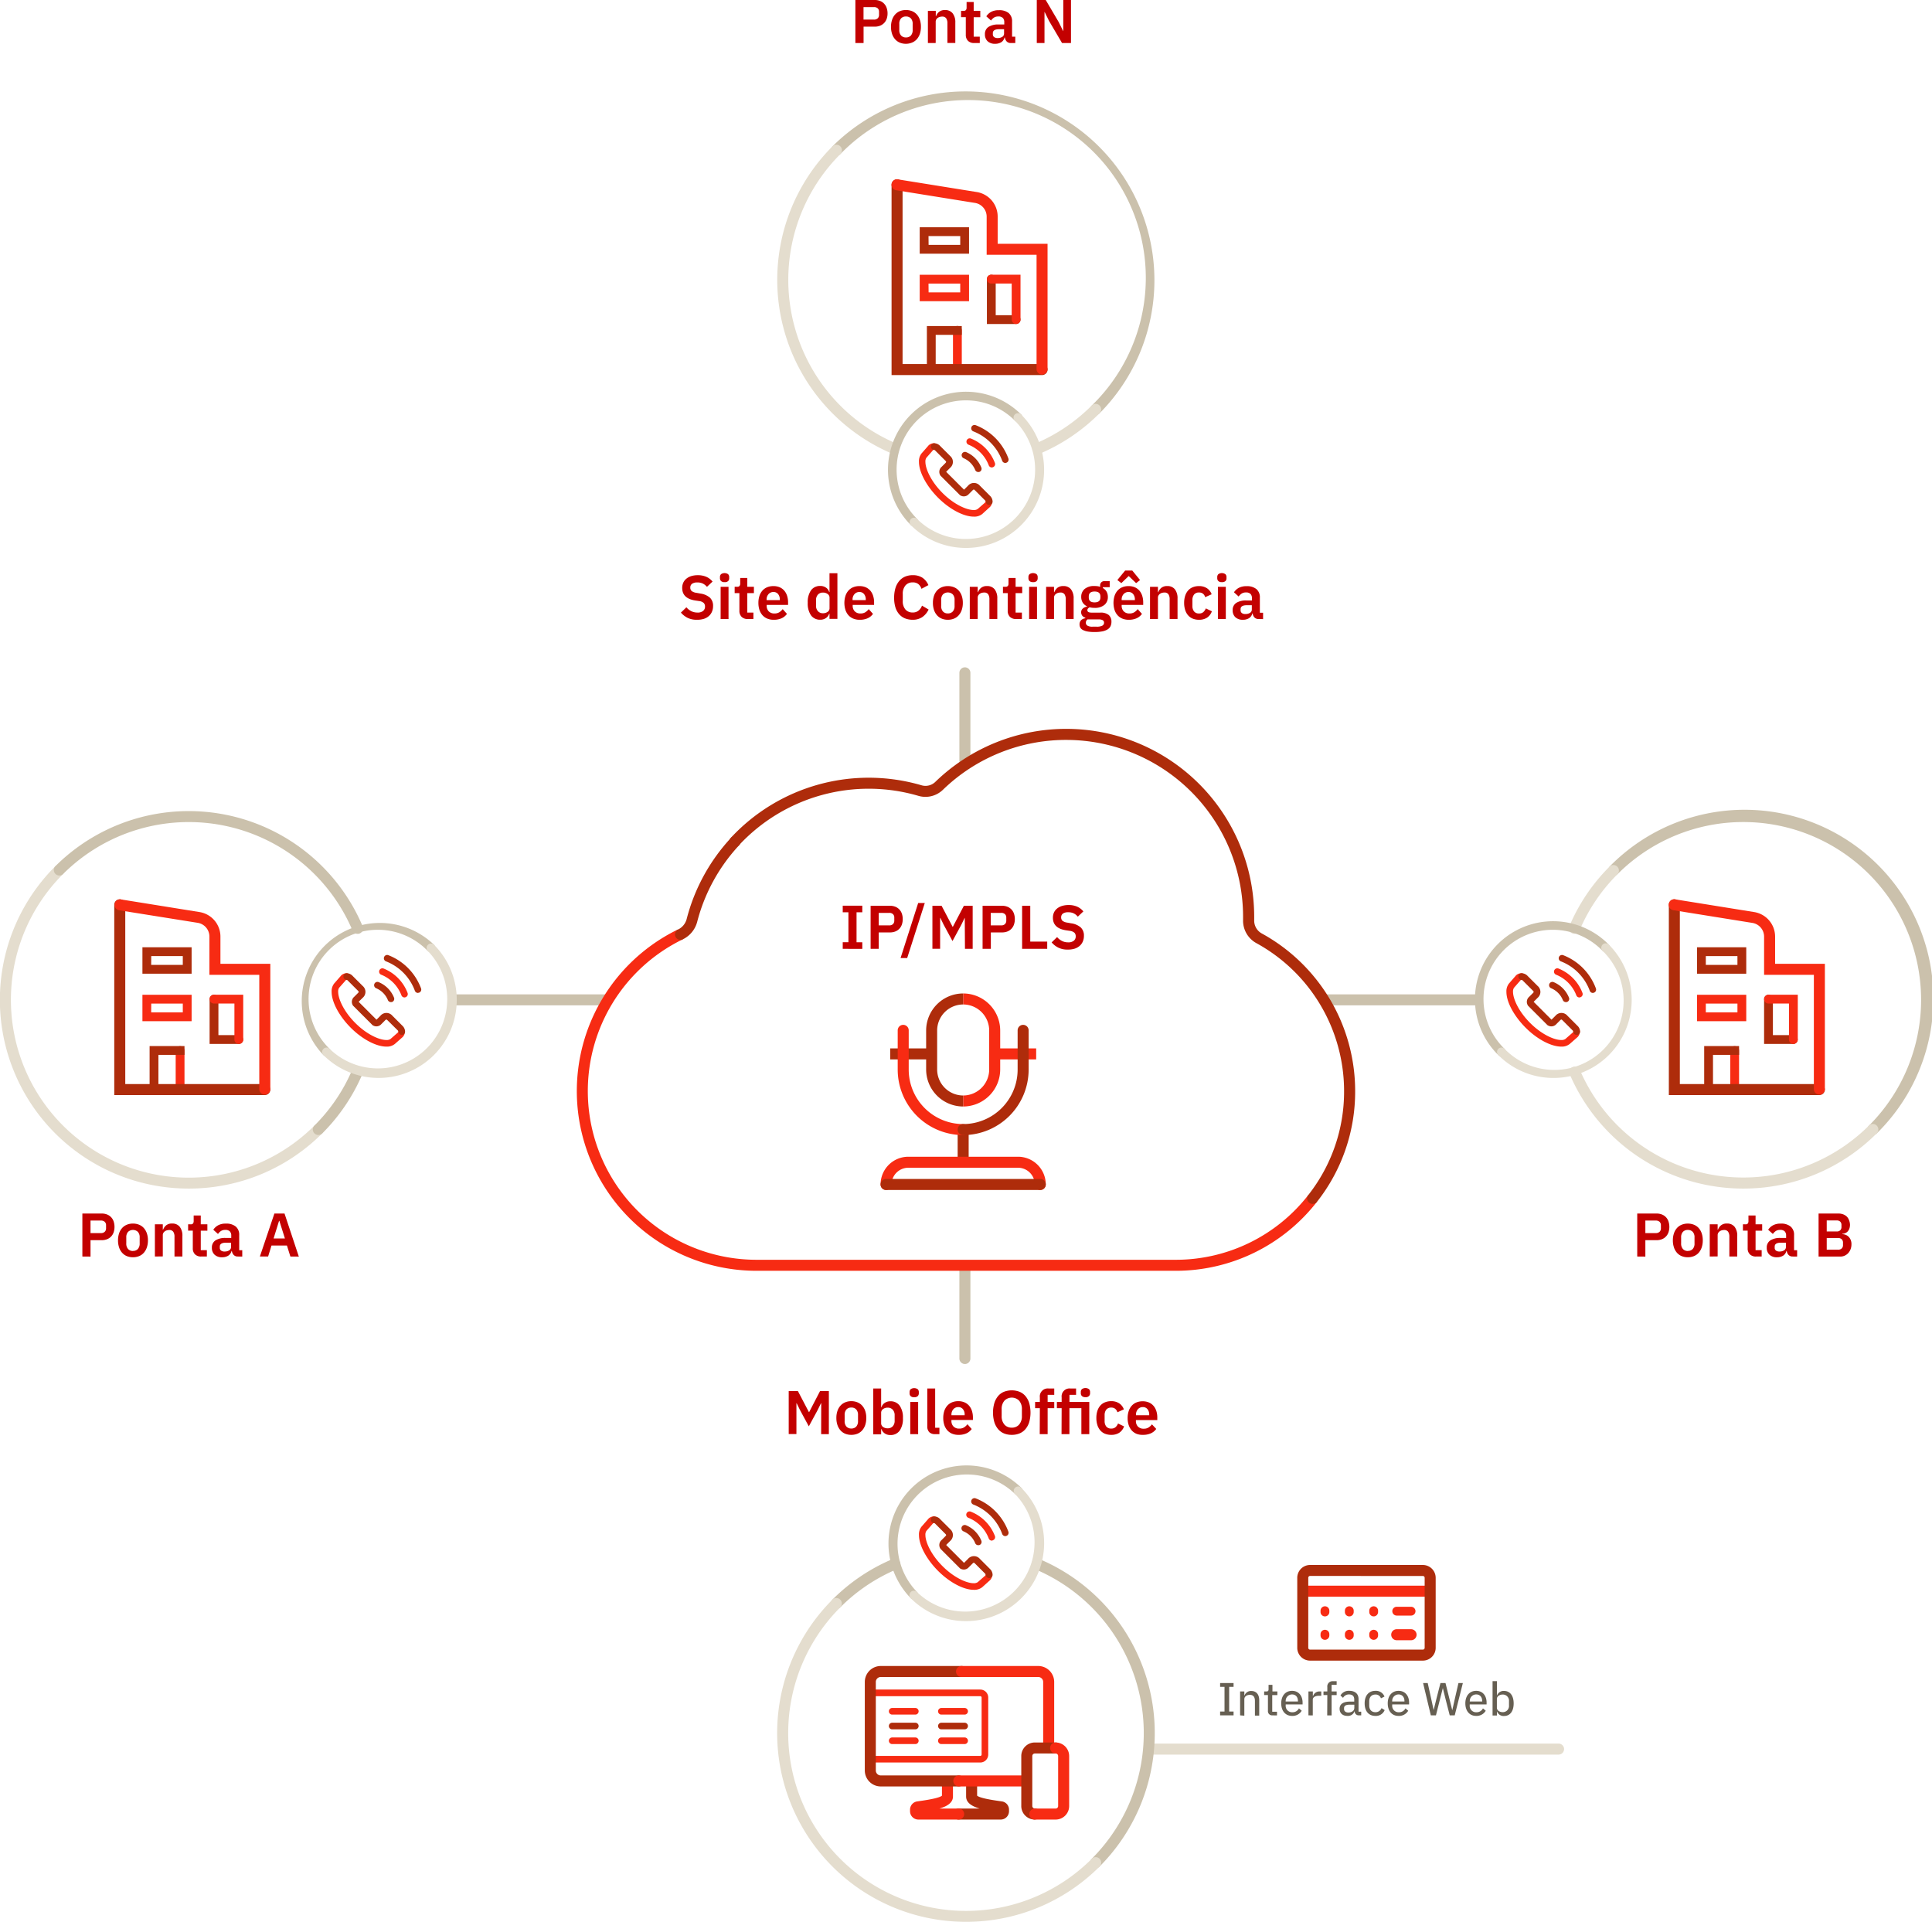 <svg xmlns="http://www.w3.org/2000/svg" viewBox="0 0 877.24 872.59"><defs><style>.cls-1{fill:#e4ddce;}.cls-2{fill:#cbc1ac;}.cls-3{fill:#665f52;}.cls-4{fill:#f72b13;}.cls-5{fill:#ae2c0b;}.cls-6{fill:#c30000;}</style></defs><g id="Layer_2" data-name="Layer 2"><g id="Outline"><path class="cls-1" d="M707.68,796.67H521.85a2.5,2.5,0,0,1,0-5H707.68a2.5,2.5,0,0,1,0,5Z"></path><path class="cls-2" d="M438.12,619.32a2.5,2.5,0,0,1-2.5-2.5V575.43a2.5,2.5,0,0,1,5,0v41.39A2.49,2.49,0,0,1,438.12,619.32Z"></path><path class="cls-2" d="M670.28,456.48H601.34a2.5,2.5,0,0,1,0-5h68.94a2.5,2.5,0,0,1,0,5Z"></path><path class="cls-2" d="M275.71,456.48H206.08a2.5,2.5,0,0,1,0-5h69.63a2.5,2.5,0,1,1,0,5Z"></path><path class="cls-2" d="M438.12,347.84a2.5,2.5,0,0,1-2.5-2.5V305.5a2.5,2.5,0,0,1,5,0v39.84A2.49,2.49,0,0,1,438.12,347.84Z"></path><path class="cls-3" d="M554,778.85v-1.73h2V765.91h-2v-1.72h6.11v1.72h-2v11.21h2v1.73Z"></path><path class="cls-3" d="M563.08,778.85V768H565v1.79h.1a3.08,3.08,0,0,1,3.07-2c2.23,0,3.59,1.53,3.59,4.18v7h-1.95v-6.66c0-1.83-.76-2.77-2.29-2.77-1.28,0-2.52.65-2.52,2v7.46Z"></path><path class="cls-3" d="M577.78,778.85a1.88,1.88,0,0,1-2.06-2.06v-7.16H574V768h1c.74,0,1-.27,1-1v-2h1.76v3H580v1.66h-2.33v7.56h2.16v1.66Z"></path><path class="cls-3" d="M581.75,773.41c0-3.44,1.91-5.69,4.93-5.69s4.77,2.31,4.77,5.35v.82h-7.67v.44a2.89,2.89,0,0,0,3.07,3.11,3.16,3.16,0,0,0,2.94-1.76l1.26,1.07a4.79,4.79,0,0,1-4.37,2.35C583.66,779.1,581.75,776.85,581.75,773.41Zm2-1v.15h5.59v-.21c0-1.81-1-3-2.69-3A2.9,2.9,0,0,0,583.78,772.38Z"></path><path class="cls-3" d="M594.11,778.85V768h2v2.08h.1a3,3,0,0,1,3.07-2.08h.65v1.95h-1c-1.8,0-2.85.72-2.85,1.79v7.14Z"></path><path class="cls-3" d="M602.68,769.63h-1.74V768h1.74v-2a2.36,2.36,0,0,1,2.54-2.65h1.7V765h-2.29v3h2.29v1.66h-2.29v9.22h-2Z"></path><path class="cls-3" d="M617,778.85a1.83,1.83,0,0,1-1.91-1.81H615a3.06,3.06,0,0,1-3.16,2.06c-2.26,0-3.58-1.26-3.58-3.26s1.53-3.23,4.64-3.23h2v-1c0-1.44-.77-2.26-2.41-2.26a3,3,0,0,0-2.67,1.55l-1.17-1.07a4.24,4.24,0,0,1,3.94-2.12c2.71,0,4.27,1.38,4.27,3.74v5.73h1.21v1.66Zm-2.06-3.19V774h-2.08c-1.78,0-2.58.54-2.58,1.55V776c0,1,.78,1.57,2,1.57C613.77,777.52,614.9,776.75,614.9,775.66Z"></path><path class="cls-3" d="M619.63,773.41c0-3.49,1.78-5.69,4.89-5.69a4.12,4.12,0,0,1,4.12,2.6l-1.62.8a2.46,2.46,0,0,0-2.5-1.72c-1.87,0-2.81,1.28-2.81,3.06v1.89c0,1.79.94,3.07,2.81,3.07a2.88,2.88,0,0,0,2.77-1.85l1.43.88a4.25,4.25,0,0,1-4.2,2.65C621.41,779.1,619.63,776.89,619.63,773.41Z"></path><path class="cls-3" d="M630.11,773.41c0-3.44,1.91-5.69,4.93-5.69s4.77,2.31,4.77,5.35v.82h-7.67v.44a2.89,2.89,0,0,0,3.07,3.11,3.16,3.16,0,0,0,2.94-1.76l1.26,1.07A4.79,4.79,0,0,1,635,779.1C632,779.1,630.11,776.85,630.11,773.41Zm2-1v.15h5.59v-.21c0-1.81-1.05-3-2.69-3A2.9,2.9,0,0,0,632.14,772.38Z"></path><path class="cls-3" d="M649.68,778.85l-3.51-14.66h2.1l1.56,7.06,1.13,5.2h0l1.28-5.2,1.81-7.06h2.29l1.76,7.06,1.28,5.18h.06l1.16-5.18,1.62-7.06h2l-3.69,14.66h-2.27l-1.91-7.44-1.22-4.95h0l-1.26,4.95L652,778.85Z"></path><path class="cls-3" d="M665.35,773.41c0-3.44,1.91-5.69,4.93-5.69S675,770,675,773.07v.82h-7.66v.44a2.89,2.89,0,0,0,3.07,3.11,3.16,3.16,0,0,0,2.94-1.76l1.26,1.07a4.79,4.79,0,0,1-4.37,2.35C667.26,779.1,665.35,776.85,665.35,773.41Zm2-1v.15H673v-.21c0-1.81-1.05-3-2.69-3A2.9,2.9,0,0,0,667.38,772.38Z"></path><path class="cls-3" d="M677.71,763.31h2v6.45h.08a3.1,3.1,0,0,1,3.13-2c2.73,0,4.37,2.16,4.37,5.69s-1.64,5.69-4.37,5.69a3.1,3.1,0,0,1-3.13-2h-.08v1.79h-2Zm7.46,11v-1.84a2.8,2.8,0,0,0-2.86-3.07c-1.47,0-2.64.84-2.64,2v4c0,1.16,1.17,2,2.64,2A2.8,2.8,0,0,0,685.17,774.33Z"></path><path class="cls-4" d="M533.7,577H343.54a81.6,81.6,0,0,1-35.68-155l2.19,4.49A76.6,76.6,0,0,0,343.54,572H533.7a76.2,76.2,0,0,0,60.35-29.41l3.93,3.08A81.16,81.16,0,0,1,533.7,577Z"></path><path class="cls-5" d="M596,546.63a2.54,2.54,0,0,1-1.54-.53,2.51,2.51,0,0,1-.42-3.51,75.83,75.83,0,0,0,16.25-47.18,76.62,76.62,0,0,0-39.86-67.2,11.61,11.61,0,0,1-6-10.5c0-.46,0-.93,0-1.4a80.37,80.37,0,0,0-136.3-57.7,11.41,11.41,0,0,1-11.13,2.74,80.44,80.44,0,0,0-81.51,22.47,2.5,2.5,0,1,1-3.67-3.4,85.47,85.47,0,0,1,86.59-23.87A6.39,6.39,0,0,0,424.7,355a85.37,85.37,0,0,1,144.78,61.29c0,.5,0,1,0,1.51a6.64,6.64,0,0,0,3.38,6,81.61,81.61,0,0,1,42.46,71.59A80.78,80.78,0,0,1,598,545.67,2.48,2.48,0,0,1,596,546.63Z"></path><path class="cls-5" d="M309,426.77a2.5,2.5,0,0,1-1.1-4.75,7.34,7.34,0,0,0,3.89-4.76,85.47,85.47,0,0,1,20.12-36.84,2.5,2.5,0,0,1,3.67,3.4,80.57,80.57,0,0,0-19,34.68,12.31,12.31,0,0,1-6.54,8A2.49,2.49,0,0,1,309,426.77Z"></path><path class="cls-6" d="M382.65,430.81v-3h2.58V414.23h-2.58v-3h8.88v3h-2.61v13.61h2.61v3Z"></path><path class="cls-6" d="M395.31,430.81V411.27h8.79a6.4,6.4,0,0,1,2.42.43,5.09,5.09,0,0,1,1.83,1.23,5.16,5.16,0,0,1,1.15,1.92,7.47,7.47,0,0,1,.39,2.46,7.38,7.38,0,0,1-.39,2.48,5.28,5.28,0,0,1-1.15,1.91,5.09,5.09,0,0,1-1.83,1.23,6.4,6.4,0,0,1-2.42.43H399v7.45ZM399,420.17h4.76a2.37,2.37,0,0,0,1.68-.57,2.15,2.15,0,0,0,.62-1.64v-1.29a2.07,2.07,0,0,0-.62-1.62,2.37,2.37,0,0,0-1.68-.56H399Z"></path><path class="cls-6" d="M408.91,435l8-25h3l-8,25Z"></path><path class="cls-6" d="M438.06,416.78H438l-1.51,3.11-4,7.39-4-7.39-1.51-3.11h-.11v14h-3.5V411.27h4.17l5,9.54h.11l5-9.54h4v19.54h-3.5Z"></path><path class="cls-6" d="M446.15,430.81V411.27H455a6.44,6.44,0,0,1,2.42.43,5.09,5.09,0,0,1,1.83,1.23,5.16,5.16,0,0,1,1.15,1.92,7.47,7.47,0,0,1,.39,2.46,7.38,7.38,0,0,1-.39,2.48,5.28,5.28,0,0,1-1.15,1.91,5.09,5.09,0,0,1-1.83,1.23,6.44,6.44,0,0,1-2.42.43h-5.1v7.45Zm3.7-10.64h4.76a2.37,2.37,0,0,0,1.68-.57,2.15,2.15,0,0,0,.62-1.64v-1.29a2.07,2.07,0,0,0-.62-1.62,2.37,2.37,0,0,0-1.68-.56h-4.76Z"></path><path class="cls-6" d="M464.1,430.81V411.27h3.7v16.26h7.7v3.28Z"></path><path class="cls-6" d="M484.77,431.15a9.23,9.23,0,0,1-4.27-.9,9.8,9.8,0,0,1-3-2.36l2.49-2.41a7.11,7.11,0,0,0,2.25,1.78,6.14,6.14,0,0,0,2.76.61,3.91,3.91,0,0,0,2.58-.74,2.48,2.48,0,0,0,.86-2,2.28,2.28,0,0,0-.55-1.59,3.89,3.89,0,0,0-2.11-.89l-1.84-.27c-3.9-.62-5.86-2.52-5.86-5.69a5.77,5.77,0,0,1,.49-2.39A5.12,5.12,0,0,1,480,412.5a6.6,6.6,0,0,1,2.22-1.16,10,10,0,0,1,3-.41,9.43,9.43,0,0,1,3.86.73,7.65,7.65,0,0,1,2.83,2.16l-2.52,2.39a5.75,5.75,0,0,0-1.76-1.45,5.49,5.49,0,0,0-2.61-.55,4,4,0,0,0-2.39.59,2,2,0,0,0-.8,1.68,2,2,0,0,0,.64,1.64,4.61,4.61,0,0,0,2.08.78l1.82.33a8.34,8.34,0,0,1,4.38,1.9,5,5,0,0,1,1.41,3.79,6.29,6.29,0,0,1-.49,2.54,5.31,5.31,0,0,1-1.43,2,6.52,6.52,0,0,1-2.29,1.28A10,10,0,0,1,484.77,431.15Z"></path><path class="cls-6" d="M388.39,19.54V0h8.79a6.37,6.37,0,0,1,2.42.43,5.11,5.11,0,0,1,1.84,1.24,5.33,5.33,0,0,1,1.15,1.91A7.48,7.48,0,0,1,403,6.05a7.46,7.46,0,0,1-.39,2.48,5.38,5.38,0,0,1-1.15,1.9,5.22,5.22,0,0,1-1.84,1.23,6.37,6.37,0,0,1-2.42.44h-5.09v7.44Zm3.7-10.64h4.76a2.37,2.37,0,0,0,1.68-.57,2.13,2.13,0,0,0,.61-1.64V5.4a2.07,2.07,0,0,0-.61-1.62,2.42,2.42,0,0,0-1.68-.56h-4.76Z"></path><path class="cls-6" d="M411.35,19.88a7.15,7.15,0,0,1-2.81-.53,6,6,0,0,1-2.13-1.54,7.05,7.05,0,0,1-1.36-2.42,9.92,9.92,0,0,1-.48-3.18A9.77,9.77,0,0,1,405.05,9a6.91,6.91,0,0,1,1.36-2.39,6,6,0,0,1,2.13-1.53,7.15,7.15,0,0,1,2.81-.53,7.28,7.28,0,0,1,2.83.53,6,6,0,0,1,2.14,1.53A6.91,6.91,0,0,1,417.68,9a9.78,9.78,0,0,1,.47,3.17,9.93,9.93,0,0,1-.47,3.18,7.05,7.05,0,0,1-1.36,2.42,5.9,5.9,0,0,1-2.14,1.54A7.28,7.28,0,0,1,411.35,19.88Zm0-2.88a2.92,2.92,0,0,0,2.24-.87,3.61,3.61,0,0,0,.81-2.55V10.86a3.57,3.57,0,0,0-.81-2.52,3,3,0,0,0-2.24-.86,2.91,2.91,0,0,0-2.21.86,3.57,3.57,0,0,0-.81,2.52v2.72a3.61,3.61,0,0,0,.81,2.55A2.88,2.88,0,0,0,411.35,17Z"></path><path class="cls-6" d="M421.32,19.54V4.93h3.58V7.36H425a4.65,4.65,0,0,1,1.42-2,4.07,4.07,0,0,1,2.67-.8,4.21,4.21,0,0,1,3.47,1.49,6.55,6.55,0,0,1,1.21,4.22v9.24h-3.59V10.67a4,4,0,0,0-.56-2.35,2.1,2.1,0,0,0-1.85-.79,3.47,3.47,0,0,0-1.07.16,3.07,3.07,0,0,0-.93.44,2.42,2.42,0,0,0-.66.73,2.08,2.08,0,0,0-.25,1v9.66Z"></path><path class="cls-6" d="M442.35,19.54a3.84,3.84,0,0,1-2.82-1,3.73,3.73,0,0,1-1-2.75v-8h-2.16V4.93h1.12a1.36,1.36,0,0,0,1.11-.38,1.86,1.86,0,0,0,.29-1.13V.92h3.22v4h3V7.81h-3v8.85h2.77v2.88Z"></path><path class="cls-6" d="M459,19.54a2.52,2.52,0,0,1-1.87-.68,3.2,3.2,0,0,1-.85-1.84h-.17a3.45,3.45,0,0,1-1.48,2.15,5.11,5.11,0,0,1-2.77.71,4.74,4.74,0,0,1-3.45-1.17,4.18,4.18,0,0,1-1.2-3.13,3.79,3.79,0,0,1,1.62-3.36,8.13,8.13,0,0,1,4.62-1.1H456V10.05a2.64,2.64,0,0,0-.65-1.9,2.76,2.76,0,0,0-2.07-.67,3.46,3.46,0,0,0-2,.54,5.53,5.53,0,0,0-1.3,1.3l-2.13-1.91a6.1,6.1,0,0,1,2.15-2,7.09,7.09,0,0,1,3.56-.78A6.71,6.71,0,0,1,458,5.93a4.84,4.84,0,0,1,1.54,3.86v6.87H461v2.88Zm-5.94-2.26a3.78,3.78,0,0,0,2-.53,1.73,1.73,0,0,0,.85-1.56V13.27h-2.3c-1.87,0-2.8.6-2.8,1.78v.47a1.53,1.53,0,0,0,.57,1.32A2.69,2.69,0,0,0,453.07,17.28Z"></path><path class="cls-6" d="M476.34,9.52l-2-4.06h-.08V19.54h-3.5V0h4.06l5.88,10,2,4.06h.09V0h3.5V19.54h-4.06Z"></path><path class="cls-6" d="M743.4,570.52V551h8.79a6.44,6.44,0,0,1,2.42.44,5.09,5.09,0,0,1,1.83,1.23,5.16,5.16,0,0,1,1.15,1.92,8,8,0,0,1,0,4.94,5.16,5.16,0,0,1-1.15,1.9,5,5,0,0,1-1.83,1.23,6.44,6.44,0,0,1-2.42.44h-5.1v7.45Zm3.69-10.64h4.76a2.34,2.34,0,0,0,1.68-.58,2.12,2.12,0,0,0,.62-1.63v-1.29a2.11,2.11,0,0,0-.62-1.63,2.42,2.42,0,0,0-1.68-.56h-4.76Z"></path><path class="cls-6" d="M766.36,570.85a7.2,7.2,0,0,1-2.82-.53,5.83,5.83,0,0,1-2.13-1.54,7,7,0,0,1-1.35-2.42,9.83,9.83,0,0,1-.48-3.18,9.67,9.67,0,0,1,.48-3.16,6.94,6.94,0,0,1,1.35-2.4,5.9,5.9,0,0,1,2.13-1.52,7.63,7.63,0,0,1,5.64,0,5.89,5.89,0,0,1,2.15,1.52,6.94,6.94,0,0,1,1.35,2.4,9.67,9.67,0,0,1,.48,3.16,9.83,9.83,0,0,1-.48,3.18,7,7,0,0,1-1.35,2.42,5.82,5.82,0,0,1-2.15,1.54A7.27,7.27,0,0,1,766.36,570.85Zm0-2.88a2.93,2.93,0,0,0,2.24-.87,3.61,3.61,0,0,0,.81-2.55v-2.71a3.57,3.57,0,0,0-.81-2.52,2.93,2.93,0,0,0-2.24-.87,2.88,2.88,0,0,0-2.22.87,3.57,3.57,0,0,0-.81,2.52v2.71a3.61,3.61,0,0,0,.81,2.55A2.88,2.88,0,0,0,766.36,568Z"></path><path class="cls-6" d="M776.32,570.52V555.9h3.59v2.44h.14a4.68,4.68,0,0,1,1.41-2,4.09,4.09,0,0,1,2.67-.8,4.23,4.23,0,0,1,3.48,1.49,6.58,6.58,0,0,1,1.2,4.23v9.24h-3.58v-8.88a4.07,4.07,0,0,0-.56-2.35,2.13,2.13,0,0,0-1.85-.79,3.92,3.92,0,0,0-1.08.16,2.92,2.92,0,0,0-.92.45,2.39,2.39,0,0,0-.66.72,2,2,0,0,0-.25,1v9.66Z"></path><path class="cls-6" d="M797.35,570.52a3.78,3.78,0,0,1-2.81-1,3.69,3.69,0,0,1-1-2.75v-8h-2.15V555.9h1.12a1.32,1.32,0,0,0,1.1-.38,1.8,1.8,0,0,0,.29-1.13V551.9h3.23v4h3v2.88h-3v8.85h2.77v2.89Z"></path><path class="cls-6" d="M814,570.52a2.51,2.51,0,0,1-1.86-.69,3.13,3.13,0,0,1-.85-1.83h-.17a3.46,3.46,0,0,1-1.49,2.14,5.09,5.09,0,0,1-2.77.71,4.73,4.73,0,0,1-3.44-1.17,4.14,4.14,0,0,1-1.21-3.13,3.78,3.78,0,0,1,1.63-3.36,8.21,8.21,0,0,1,4.62-1.1H811V561a2.63,2.63,0,0,0-.64-1.9,2.77,2.77,0,0,0-2.08-.67,3.48,3.48,0,0,0-2,.54,5.57,5.57,0,0,0-1.3,1.31l-2.13-1.92a6.22,6.22,0,0,1,2.16-2,7.06,7.06,0,0,1,3.56-.78,6.63,6.63,0,0,1,4.5,1.35,4.8,4.8,0,0,1,1.54,3.85v6.87H816v2.89Zm-5.93-2.27a3.78,3.78,0,0,0,2-.53,1.72,1.72,0,0,0,.84-1.56v-1.92h-2.3c-1.86,0-2.8.6-2.8,1.78v.48a1.54,1.54,0,0,0,.58,1.32A2.67,2.67,0,0,0,808.08,568.25Z"></path><path class="cls-6" d="M825.74,551h9a6,6,0,0,1,2.17.37,4.77,4.77,0,0,1,1.63,1,4.25,4.25,0,0,1,1,1.59A5.88,5.88,0,0,1,840,556a5.3,5.3,0,0,1-.3,1.9,3.74,3.74,0,0,1-.78,1.27,3.2,3.2,0,0,1-1.12.75,3.7,3.7,0,0,1-1.3.28v.17a4.49,4.49,0,0,1,1.38.25,4.14,4.14,0,0,1,1.37.8,4.44,4.44,0,0,1,1,1.4,4.8,4.8,0,0,1,.42,2.12,6.3,6.3,0,0,1-.37,2.19,5.7,5.7,0,0,1-1.05,1.78,4.82,4.82,0,0,1-1.6,1.19,4.7,4.7,0,0,1-2,.44h-9.91Zm3.7,8.15H834a2.13,2.13,0,0,0,1.57-.55,2,2,0,0,0,.56-1.52v-.87a2.07,2.07,0,0,0-.56-1.53,2.17,2.17,0,0,0-1.57-.54h-4.56Zm0,8.26h5.15a2.3,2.3,0,0,0,1.65-.55,2.05,2.05,0,0,0,.59-1.58v-1a2.09,2.09,0,0,0-.59-1.59,2.27,2.27,0,0,0-1.65-.57h-5.15Z"></path><path class="cls-6" d="M316.44,281.4a9.26,9.26,0,0,1-4.27-.89,10.07,10.07,0,0,1-3-2.36l2.5-2.41a7.11,7.11,0,0,0,2.25,1.78,6.28,6.28,0,0,0,2.76.61,3.88,3.88,0,0,0,2.57-.74,2.46,2.46,0,0,0,.87-2,2.29,2.29,0,0,0-.56-1.59,3.75,3.75,0,0,0-2.1-.89l-1.85-.27q-5.85-.93-5.85-5.7a5.57,5.57,0,0,1,.49-2.38,5,5,0,0,1,1.42-1.82,6.52,6.52,0,0,1,2.22-1.17,9.93,9.93,0,0,1,2.95-.4,9.44,9.44,0,0,1,3.87.73,7.52,7.52,0,0,1,2.83,2.16L321,266.46a5.9,5.9,0,0,0-1.77-1.44,5.47,5.47,0,0,0-2.6-.56,4,4,0,0,0-2.39.6,2,2,0,0,0-.8,1.68,2,2,0,0,0,.64,1.64,4.61,4.61,0,0,0,2.07.78l1.82.33a8.49,8.49,0,0,1,4.39,1.89,5,5,0,0,1,1.41,3.8,6.29,6.29,0,0,1-.49,2.54,5.43,5.43,0,0,1-1.43,2,6.52,6.52,0,0,1-2.29,1.28A10.29,10.29,0,0,1,316.44,281.4Z"></path><path class="cls-6" d="M329,264.32a2.17,2.17,0,0,1-1.61-.5,1.81,1.81,0,0,1-.49-1.29V262a1.81,1.81,0,0,1,.49-1.29,2.83,2.83,0,0,1,3.21,0,1.78,1.78,0,0,1,.5,1.29v.56a1.78,1.78,0,0,1-.5,1.29A2.18,2.18,0,0,1,329,264.32Zm-1.79,2.13h3.58v14.62h-3.58Z"></path><path class="cls-6" d="M339.54,281.07a3.81,3.81,0,0,1-2.81-1,3.73,3.73,0,0,1-1-2.76v-8h-2.15v-2.89h1.12a1.29,1.29,0,0,0,1.1-.38,1.79,1.79,0,0,0,.3-1.13v-2.49h3.22v4h3v2.89h-3v8.84h2.77v2.89Z"></path><path class="cls-6" d="M351.25,281.4a7.35,7.35,0,0,1-2.9-.54,6.13,6.13,0,0,1-2.16-1.54,6.91,6.91,0,0,1-1.36-2.41,10.12,10.12,0,0,1-.47-3.18,9.9,9.9,0,0,1,.46-3.13,6.9,6.9,0,0,1,1.33-2.4,6,6,0,0,1,2.13-1.54,7.17,7.17,0,0,1,2.85-.54,7,7,0,0,1,3,.58,5.82,5.82,0,0,1,2.07,1.6,6.7,6.7,0,0,1,1.22,2.34,9.7,9.7,0,0,1,.41,2.84v1.18h-9.72V275a3.57,3.57,0,0,0,.9,2.54,3.46,3.46,0,0,0,2.66,1,4,4,0,0,0,2.2-.56,6.14,6.14,0,0,0,1.52-1.41l1.93,2.16a6,6,0,0,1-2.45,2A8.43,8.43,0,0,1,351.25,281.4Zm-.06-12.6a2.87,2.87,0,0,0-2.27,1,3.56,3.56,0,0,0-.84,2.46v.22h6v-.25a3.81,3.81,0,0,0-.74-2.45A2.58,2.58,0,0,0,351.19,268.8Z"></path><path class="cls-6" d="M376.64,278.63h-.14a3.75,3.75,0,0,1-1.48,2,4.4,4.4,0,0,1-2.55.75,5,5,0,0,1-4.24-2,9.45,9.45,0,0,1-1.47-5.69,9.33,9.33,0,0,1,1.47-5.64,5,5,0,0,1,4.24-2,4.4,4.4,0,0,1,2.55.74,3.63,3.63,0,0,1,1.48,2h.14v-8.51h3.59v20.72h-3.59Zm-3-.19a3.6,3.6,0,0,0,2.15-.62,2,2,0,0,0,.87-1.76v-4.65a2,2,0,0,0-.87-1.71,3.47,3.47,0,0,0-2.15-.64,2.92,2.92,0,0,0-2.26.93,3.6,3.6,0,0,0-.85,2.51V275a3.5,3.5,0,0,0,.85,2.49A2.92,2.92,0,0,0,373.62,278.44Z"></path><path class="cls-6" d="M390.28,281.4a7.39,7.39,0,0,1-2.9-.54,6.13,6.13,0,0,1-2.16-1.54,6.89,6.89,0,0,1-1.35-2.41,10.83,10.83,0,0,1,0-6.31,6.9,6.9,0,0,1,1.33-2.4,6,6,0,0,1,2.13-1.54,7.19,7.19,0,0,1,2.86-.54,7,7,0,0,1,3,.58,5.94,5.94,0,0,1,2.08,1.6,6.85,6.85,0,0,1,1.21,2.34,9.7,9.7,0,0,1,.41,2.84v1.18h-9.72V275a3.57,3.57,0,0,0,.9,2.54,3.46,3.46,0,0,0,2.66,1,4,4,0,0,0,2.2-.56,6.14,6.14,0,0,0,1.52-1.41l1.94,2.16a6.11,6.11,0,0,1-2.45,2A8.51,8.51,0,0,1,390.28,281.4Zm-.06-12.6a2.87,2.87,0,0,0-2.27,1,3.56,3.56,0,0,0-.84,2.46v.22h6v-.25a3.81,3.81,0,0,0-.75-2.45A2.57,2.57,0,0,0,390.22,268.8Z"></path><path class="cls-6" d="M414.41,281.4a9.18,9.18,0,0,1-3.48-.63,7,7,0,0,1-2.66-1.89,8.67,8.67,0,0,1-1.7-3.12,14.43,14.43,0,0,1-.58-4.32,15.06,15.06,0,0,1,.58-4.39,9.14,9.14,0,0,1,1.7-3.22,7.28,7.28,0,0,1,2.66-2,8.64,8.64,0,0,1,3.48-.67,7.88,7.88,0,0,1,4.37,1.12,7.59,7.59,0,0,1,2.77,3.39l-3.16,1.68a4.48,4.48,0,0,0-1.37-2.12,4,4,0,0,0-2.61-.8,4.16,4.16,0,0,0-3.29,1.4,5.8,5.8,0,0,0-1.21,3.92v3.08a5.67,5.67,0,0,0,1.21,3.91,4.2,4.2,0,0,0,3.29,1.36,4,4,0,0,0,2.71-.9,5.17,5.17,0,0,0,1.52-2.21l3,1.76a8.63,8.63,0,0,1-2.83,3.41A7.58,7.58,0,0,1,414.41,281.4Z"></path><path class="cls-6" d="M430.37,281.4a7,7,0,0,1-2.81-.53,5.83,5.83,0,0,1-2.13-1.54,7.05,7.05,0,0,1-1.36-2.42,10.12,10.12,0,0,1-.47-3.18,10,10,0,0,1,.47-3.16,7,7,0,0,1,1.36-2.4,5.9,5.9,0,0,1,2.13-1.52,7,7,0,0,1,2.81-.53,7.1,7.1,0,0,1,2.83.53,5.77,5.77,0,0,1,2.14,1.52,7,7,0,0,1,1.36,2.4,9.71,9.71,0,0,1,.48,3.16,9.83,9.83,0,0,1-.48,3.18,7.05,7.05,0,0,1-1.36,2.42,5.71,5.71,0,0,1-2.14,1.54A7.1,7.1,0,0,1,430.37,281.4Zm0-2.88a2.9,2.9,0,0,0,2.24-.87,3.57,3.57,0,0,0,.82-2.55v-2.71a3.52,3.52,0,0,0-.82-2.52,3.28,3.28,0,0,0-4.45,0,3.57,3.57,0,0,0-.81,2.52v2.71a3.61,3.61,0,0,0,.81,2.55A2.88,2.88,0,0,0,430.37,278.52Z"></path><path class="cls-6" d="M440.34,281.07V266.45h3.59v2.44h.14a4.66,4.66,0,0,1,1.41-2,4.07,4.07,0,0,1,2.67-.79,4.22,4.22,0,0,1,3.48,1.48,6.58,6.58,0,0,1,1.2,4.23v9.24h-3.58v-8.88a4.07,4.07,0,0,0-.56-2.35,2.13,2.13,0,0,0-1.85-.78,3.81,3.81,0,0,0-1.08.15,2.82,2.82,0,0,0-.92.45,2.2,2.2,0,0,0-.66.73,2,2,0,0,0-.25,1v9.66Z"></path><path class="cls-6" d="M461.37,281.07a3.81,3.81,0,0,1-2.81-1,3.73,3.73,0,0,1-1-2.76v-8h-2.16v-2.89h1.12a1.33,1.33,0,0,0,1.11-.38,1.8,1.8,0,0,0,.29-1.13v-2.49h3.22v4h3v2.89h-3v8.84H464v2.89Z"></path><path class="cls-6" d="M469.07,264.32a2.16,2.16,0,0,1-1.61-.5,1.77,1.77,0,0,1-.49-1.29V262a1.77,1.77,0,0,1,.49-1.29,2.83,2.83,0,0,1,3.21,0,1.78,1.78,0,0,1,.5,1.29v.56a1.78,1.78,0,0,1-.5,1.29A2.18,2.18,0,0,1,469.07,264.32Zm-1.79,2.13h3.58v14.62h-3.58Z"></path><path class="cls-6" d="M475,281.07V266.45h3.59v2.44h.14a4.75,4.75,0,0,1,1.41-2,4.12,4.12,0,0,1,2.68-.79,4.2,4.2,0,0,1,3.47,1.48,6.58,6.58,0,0,1,1.2,4.23v9.24h-3.58v-8.88a4.07,4.07,0,0,0-.56-2.35,2.13,2.13,0,0,0-1.85-.78,3.91,3.91,0,0,0-1.08.15,2.92,2.92,0,0,0-.92.45,2.31,2.31,0,0,0-.66.73,2,2,0,0,0-.25,1v9.66Z"></path><path class="cls-6" d="M504.66,282.3a4.81,4.81,0,0,1-.41,2,3.4,3.4,0,0,1-1.33,1.47,7.4,7.4,0,0,1-2.38.9,18,18,0,0,1-3.56.3,18.48,18.48,0,0,1-3.13-.23,7.66,7.66,0,0,1-2.12-.68,2.85,2.85,0,0,1-1.19-1.07,3,3,0,0,1-.36-1.46,2.6,2.6,0,0,1,.69-1.92,3.31,3.31,0,0,1,1.91-.88v-.31a2.36,2.36,0,0,1-1.38-.88,2.52,2.52,0,0,1-.49-1.56,2.12,2.12,0,0,1,.22-1,2.43,2.43,0,0,1,.6-.75,4.07,4.07,0,0,1,.86-.51,5.43,5.43,0,0,1,1-.33v-.11a4.38,4.38,0,0,1-2-1.71,4.87,4.87,0,0,1-.65-2.54,4.57,4.57,0,0,1,1.54-3.6,6.63,6.63,0,0,1,4.5-1.35,9.7,9.7,0,0,1,1.33.08,6.24,6.24,0,0,1,1.22.28V266a1.85,1.85,0,0,1,2.07-2.12h2.27v2.74h-3.11V267a4.2,4.2,0,0,1,1.71,1.68,4.87,4.87,0,0,1,.56,2.38,4.53,4.53,0,0,1-1.52,3.56A6.71,6.71,0,0,1,497,276a8.81,8.81,0,0,1-2.24-.25,2.22,2.22,0,0,0-.72.52,1.09,1.09,0,0,0-.31.8c0,.72.63,1.09,1.9,1.09h3.92a5.76,5.76,0,0,1,3.91,1.1A4,4,0,0,1,504.66,282.3Zm-3.36.42a1.26,1.26,0,0,0-.56-1.09,3.57,3.57,0,0,0-1.94-.39h-5a1.78,1.78,0,0,0-.76,1.51,1.5,1.5,0,0,0,.7,1.31,4.39,4.39,0,0,0,2.38.48h1.8a5.47,5.47,0,0,0,2.56-.45A1.47,1.47,0,0,0,501.3,282.72ZM497,273.51c1.76,0,2.64-.74,2.64-2.23v-.47c0-1.49-.88-2.23-2.64-2.23s-2.63.74-2.63,2.23v.47C494.35,272.77,495.23,273.51,497,273.51Z"></path><path class="cls-6" d="M512.47,281.4a7.39,7.39,0,0,1-2.9-.54,6.13,6.13,0,0,1-2.16-1.54,6.89,6.89,0,0,1-1.35-2.41,10.83,10.83,0,0,1,0-6.31,6.9,6.9,0,0,1,1.33-2.4,6,6,0,0,1,2.13-1.54,7.19,7.19,0,0,1,2.86-.54,7,7,0,0,1,3,.58,5.94,5.94,0,0,1,2.08,1.6,6.85,6.85,0,0,1,1.21,2.34,9.7,9.7,0,0,1,.41,2.84v1.18H509.3V275a3.57,3.57,0,0,0,.9,2.54,3.46,3.46,0,0,0,2.66,1,4,4,0,0,0,2.2-.56,6.14,6.14,0,0,0,1.52-1.41l1.94,2.16a6.11,6.11,0,0,1-2.45,2A8.51,8.51,0,0,1,512.47,281.4Zm1.65-22.34,3.53,4.31-1.79,1.4-3.36-3.22-3.36,3.22-1.8-1.4,3.53-4.31Zm-1.71,9.74a2.87,2.87,0,0,0-2.27,1,3.56,3.56,0,0,0-.84,2.46v.22h6v-.25a3.81,3.81,0,0,0-.75-2.45A2.57,2.57,0,0,0,512.41,268.8Z"></path><path class="cls-6" d="M522.18,281.07V266.45h3.59v2.44h.14a4.75,4.75,0,0,1,1.41-2,4.12,4.12,0,0,1,2.68-.79,4.2,4.2,0,0,1,3.47,1.48,6.58,6.58,0,0,1,1.2,4.23v9.24h-3.58v-8.88a4.07,4.07,0,0,0-.56-2.35,2.13,2.13,0,0,0-1.85-.78,3.91,3.91,0,0,0-1.08.15,2.92,2.92,0,0,0-.92.45,2.31,2.31,0,0,0-.66.73,2,2,0,0,0-.25,1v9.66Z"></path><path class="cls-6" d="M544.42,281.4a7.27,7.27,0,0,1-2.89-.53,5.52,5.52,0,0,1-2.11-1.54,6.78,6.78,0,0,1-1.3-2.42,10.44,10.44,0,0,1-.45-3.18,10.31,10.31,0,0,1,.45-3.16,6.69,6.69,0,0,1,1.3-2.4,5.58,5.58,0,0,1,2.11-1.52,7.27,7.27,0,0,1,2.89-.53,6.31,6.31,0,0,1,3.65,1,5.52,5.52,0,0,1,2.09,2.71l-2.94,1.32a3,3,0,0,0-.94-1.53,2.74,2.74,0,0,0-1.86-.6,2.71,2.71,0,0,0-2.26.95,4,4,0,0,0-.74,2.49v2.66a3.9,3.9,0,0,0,.74,2.48,2.7,2.7,0,0,0,2.26.94,2.77,2.77,0,0,0,2-.66,4.55,4.55,0,0,0,1.1-1.64l2.74,1.32a5.78,5.78,0,0,1-2.21,2.9A6.52,6.52,0,0,1,544.42,281.4Z"></path><path class="cls-6" d="M554.8,264.32a2.17,2.17,0,0,1-1.61-.5,1.81,1.81,0,0,1-.49-1.29V262a1.81,1.81,0,0,1,.49-1.29,2.83,2.83,0,0,1,3.21,0,1.74,1.74,0,0,1,.5,1.29v.56a1.74,1.74,0,0,1-.5,1.29A2.18,2.18,0,0,1,554.8,264.32ZM553,266.45h3.59v14.62H553Z"></path><path class="cls-6" d="M571.49,281.07a2.51,2.51,0,0,1-1.86-.69,3.13,3.13,0,0,1-.85-1.83h-.17a3.43,3.43,0,0,1-1.49,2.14,5,5,0,0,1-2.77.71,4.73,4.73,0,0,1-3.44-1.17,4.17,4.17,0,0,1-1.21-3.12,3.81,3.81,0,0,1,1.63-3.37,8.21,8.21,0,0,1,4.62-1.1h2.49v-1.06a2.64,2.64,0,0,0-.64-1.91,2.77,2.77,0,0,0-2.08-.67,3.41,3.41,0,0,0-2,.55,5.35,5.35,0,0,0-1.3,1.3l-2.13-1.92a6.22,6.22,0,0,1,2.16-2,7.17,7.17,0,0,1,3.56-.77,6.63,6.63,0,0,1,4.5,1.34,4.82,4.82,0,0,1,1.54,3.85v6.87h1.46v2.89Zm-5.93-2.27a3.78,3.78,0,0,0,2-.53,1.72,1.72,0,0,0,.84-1.56V274.8h-2.3c-1.86,0-2.8.59-2.8,1.78v.47a1.56,1.56,0,0,0,.58,1.32A2.67,2.67,0,0,0,565.56,278.8Z"></path><path class="cls-6" d="M372.88,637.13h-.11l-1.52,3.11-4,7.39-4-7.39-1.52-3.11h-.11v14h-3.5V631.61h4.17l5,9.55h.11l4.95-9.55h4v19.55h-3.5Z"></path><path class="cls-6" d="M386.54,651.49a7.18,7.18,0,0,1-2.81-.53,5.83,5.83,0,0,1-2.13-1.54,7.05,7.05,0,0,1-1.36-2.42,9.83,9.83,0,0,1-.48-3.18,9.67,9.67,0,0,1,.48-3.16,6.87,6.87,0,0,1,1.36-2.4,5.9,5.9,0,0,1,2.13-1.52,7,7,0,0,1,2.81-.54,7.11,7.11,0,0,1,2.83.54,5.85,5.85,0,0,1,2.14,1.52,6.87,6.87,0,0,1,1.36,2.4,9.68,9.68,0,0,1,.47,3.16,9.84,9.84,0,0,1-.47,3.18,7.05,7.05,0,0,1-1.36,2.42,5.79,5.79,0,0,1-2.14,1.54A7.28,7.28,0,0,1,386.54,651.49Zm0-2.88a2.92,2.92,0,0,0,2.24-.87,3.61,3.61,0,0,0,.81-2.55v-2.71a3.57,3.57,0,0,0-.81-2.52,2.92,2.92,0,0,0-2.24-.87,2.88,2.88,0,0,0-2.21.87,3.57,3.57,0,0,0-.81,2.52v2.71a3.61,3.61,0,0,0,.81,2.55A2.88,2.88,0,0,0,386.54,648.61Z"></path><path class="cls-6" d="M396.51,630.44h3.58V639h.11a3.7,3.7,0,0,1,1.49-2,4.4,4.4,0,0,1,2.55-.75,5,5,0,0,1,4.27,2,9.31,9.31,0,0,1,1.47,5.64,9.42,9.42,0,0,1-1.47,5.68,5,5,0,0,1-4.27,2,4.35,4.35,0,0,1-2.54-.75,3.94,3.94,0,0,1-1.5-2h-.11v2.44h-3.58Zm6.58,18.08a3,3,0,0,0,2.27-.92,3.54,3.54,0,0,0,.86-2.49v-2.52a3.59,3.59,0,0,0-.86-2.51,3,3,0,0,0-2.27-.94,3.45,3.45,0,0,0-2.14.65,2,2,0,0,0-.86,1.71v4.64a2.05,2.05,0,0,0,.86,1.77A3.56,3.56,0,0,0,403.09,648.52Z"></path><path class="cls-6" d="M415.1,634.41a2.2,2.2,0,0,1-1.61-.5,1.77,1.77,0,0,1-.49-1.29v-.56a1.77,1.77,0,0,1,.49-1.29,2.83,2.83,0,0,1,3.21,0,1.78,1.78,0,0,1,.5,1.29v.56a1.78,1.78,0,0,1-.5,1.29A2.22,2.22,0,0,1,415.1,634.41Zm-1.79,2.13h3.58v14.62h-3.58Z"></path><path class="cls-6" d="M424.62,651.16a3.57,3.57,0,0,1-2.72-.93,3.67,3.67,0,0,1-.86-2.6V630.44h3.58v17.83h1.93v2.89Z"></path><path class="cls-6" d="M435.18,651.49a7.35,7.35,0,0,1-2.9-.54,6.13,6.13,0,0,1-2.16-1.54,7,7,0,0,1-1.36-2.41,10.12,10.12,0,0,1-.47-3.18,10,10,0,0,1,.46-3.14,6.85,6.85,0,0,1,1.33-2.39,5.9,5.9,0,0,1,2.13-1.54,7.17,7.17,0,0,1,2.85-.55,7,7,0,0,1,3,.59,5.71,5.71,0,0,1,2.07,1.6,6.7,6.7,0,0,1,1.22,2.34,9.65,9.65,0,0,1,.41,2.84v1.17H432v.37a3.57,3.57,0,0,0,.9,2.54,3.46,3.46,0,0,0,2.66,1,4,4,0,0,0,2.2-.56,6.17,6.17,0,0,0,1.52-1.42l1.93,2.17a6,6,0,0,1-2.45,2A8.58,8.58,0,0,1,435.18,651.49Zm-.06-12.6a2.89,2.89,0,0,0-2.27,1,3.61,3.61,0,0,0-.84,2.47v.22h6v-.25a3.81,3.81,0,0,0-.74-2.45A2.58,2.58,0,0,0,435.12,638.89Z"></path><path class="cls-6" d="M459.4,651.49a9.09,9.09,0,0,1-3.5-.64,7,7,0,0,1-2.68-1.93,9.18,9.18,0,0,1-1.72-3.17,15.64,15.64,0,0,1,0-8.72,9.14,9.14,0,0,1,1.72-3.18,7,7,0,0,1,2.68-1.93,9.89,9.89,0,0,1,7,0,7,7,0,0,1,2.68,1.93,9,9,0,0,1,1.73,3.18,16.14,16.14,0,0,1,0,8.72,9,9,0,0,1-1.73,3.17,7,7,0,0,1-2.68,1.93A9.17,9.17,0,0,1,459.4,651.49Zm0-3.27a4.25,4.25,0,0,0,3.34-1.4A5.71,5.71,0,0,0,464,642.9v-3a5.71,5.71,0,0,0-1.25-3.92,4.7,4.7,0,0,0-6.69,0,5.71,5.71,0,0,0-1.25,3.92v3a5.71,5.71,0,0,0,1.25,3.92A4.27,4.27,0,0,0,459.4,648.22Z"></path><path class="cls-6" d="M472.16,639.37H470v-2.83h2.15v-2.1a3.61,3.61,0,0,1,4-4h2.54v2.88h-3v3.22h3v2.83h-3v11.79h-3.59Z"></path><path class="cls-6" d="M482.05,639.37h-2.16v-2.83h2.16v-2.1a3.6,3.6,0,0,1,4-4h2.55v2.88h-3v3.22h9v14.62h-3.59V639.37h-5.43v11.79h-3.58Zm10.81-5a2.18,2.18,0,0,1-1.61-.5,1.78,1.78,0,0,1-.5-1.29v-.56a1.78,1.78,0,0,1,.5-1.29,2.81,2.81,0,0,1,3.2,0,1.75,1.75,0,0,1,.51,1.29v.56a1.75,1.75,0,0,1-.51,1.29A2.2,2.2,0,0,1,492.86,634.41Z"></path><path class="cls-6" d="M504.56,651.49a7.48,7.48,0,0,1-2.89-.53,5.52,5.52,0,0,1-2.11-1.54,6.94,6.94,0,0,1-1.3-2.42,10.44,10.44,0,0,1-.45-3.18,10.26,10.26,0,0,1,.45-3.16,6.76,6.76,0,0,1,1.3-2.4,5.58,5.58,0,0,1,2.11-1.52,7.3,7.3,0,0,1,2.89-.54,6.38,6.38,0,0,1,3.65,1,5.55,5.55,0,0,1,2.09,2.72l-2.94,1.32a3,3,0,0,0-.94-1.53,2.74,2.74,0,0,0-1.86-.6,2.71,2.71,0,0,0-2.26.95,4,4,0,0,0-.74,2.49v2.66a3.92,3.92,0,0,0,.74,2.48,2.7,2.7,0,0,0,2.26.94,2.8,2.8,0,0,0,2-.66,4.53,4.53,0,0,0,1.09-1.64l2.74,1.32a5.72,5.72,0,0,1-2.21,2.9A6.5,6.5,0,0,1,504.56,651.49Z"></path><path class="cls-6" d="M518.92,651.49A7.39,7.39,0,0,1,516,651a6.09,6.09,0,0,1-2.15-1.54,7,7,0,0,1-1.36-2.41,9.83,9.83,0,0,1-.48-3.18,10,10,0,0,1,.47-3.14,6.7,6.7,0,0,1,1.33-2.39,5.78,5.78,0,0,1,2.12-1.54,7.22,7.22,0,0,1,2.86-.55,7,7,0,0,1,3,.59,5.71,5.71,0,0,1,2.07,1.6,6.87,6.87,0,0,1,1.22,2.34,9.65,9.65,0,0,1,.4,2.84v1.17h-9.71v.37a3.61,3.61,0,0,0,.89,2.54,3.48,3.48,0,0,0,2.66,1,4,4,0,0,0,2.2-.56,6.21,6.21,0,0,0,1.53-1.42L525,648.8a6,6,0,0,1-2.45,2A8.63,8.63,0,0,1,518.92,651.49Zm0-12.6a2.88,2.88,0,0,0-2.27,1,3.61,3.61,0,0,0-.84,2.47v.22h6v-.25a3.86,3.86,0,0,0-.74-2.45A2.59,2.59,0,0,0,518.87,638.89Z"></path><path class="cls-6" d="M37.4,570.52V551h8.8a6.44,6.44,0,0,1,2.42.44,5.09,5.09,0,0,1,1.83,1.23,5.16,5.16,0,0,1,1.15,1.92,8,8,0,0,1,0,4.94,5.16,5.16,0,0,1-1.15,1.9,5,5,0,0,1-1.83,1.23,6.44,6.44,0,0,1-2.42.44H41.1v7.45Zm3.7-10.64h4.76a2.34,2.34,0,0,0,1.68-.58,2.12,2.12,0,0,0,.62-1.63v-1.29a2.11,2.11,0,0,0-.62-1.63,2.42,2.42,0,0,0-1.68-.56H41.1Z"></path><path class="cls-6" d="M60.36,570.85a7.18,7.18,0,0,1-2.81-.53,5.83,5.83,0,0,1-2.13-1.54,7.05,7.05,0,0,1-1.36-2.42,10.12,10.12,0,0,1-.47-3.18,10,10,0,0,1,.47-3.16,7,7,0,0,1,1.36-2.4,5.9,5.9,0,0,1,2.13-1.52,7,7,0,0,1,2.81-.54,7.11,7.11,0,0,1,2.83.54,5.77,5.77,0,0,1,2.14,1.52,7,7,0,0,1,1.36,2.4,9.67,9.67,0,0,1,.48,3.16,9.83,9.83,0,0,1-.48,3.18,7.05,7.05,0,0,1-1.36,2.42,5.71,5.71,0,0,1-2.14,1.54A7.28,7.28,0,0,1,60.36,570.85Zm0-2.88a2.9,2.9,0,0,0,2.24-.87,3.62,3.62,0,0,0,.82-2.55v-2.71a3.57,3.57,0,0,0-.82-2.52,3.28,3.28,0,0,0-4.45,0,3.57,3.57,0,0,0-.81,2.52v2.71a3.61,3.61,0,0,0,.81,2.55A2.88,2.88,0,0,0,60.36,568Z"></path><path class="cls-6" d="M70.33,570.52V555.9h3.59v2.44h.13a4.71,4.71,0,0,1,1.42-2,4.07,4.07,0,0,1,2.67-.8,4.23,4.23,0,0,1,3.48,1.49,6.58,6.58,0,0,1,1.2,4.23v9.24H79.23v-8.88a4,4,0,0,0-.56-2.35,2.1,2.1,0,0,0-1.84-.79,3.81,3.81,0,0,0-1.08.16,2.72,2.72,0,0,0-.92.45,2.16,2.16,0,0,0-.66.72,2,2,0,0,0-.25,1v9.66Z"></path><path class="cls-6" d="M91.36,570.52a3.82,3.82,0,0,1-2.82-1,3.73,3.73,0,0,1-1-2.75v-8H85.42V555.9h1.12a1.36,1.36,0,0,0,1.11-.38,1.86,1.86,0,0,0,.29-1.13V551.9h3.22v4h3v2.88h-3v8.85h2.77v2.89Z"></path><path class="cls-6" d="M108,570.52a2.5,2.5,0,0,1-1.86-.69,3.21,3.21,0,0,1-.86-1.83h-.16a3.46,3.46,0,0,1-1.49,2.14,5.11,5.11,0,0,1-2.77.71,4.73,4.73,0,0,1-3.44-1.17,4.14,4.14,0,0,1-1.21-3.13,3.78,3.78,0,0,1,1.63-3.36,8.21,8.21,0,0,1,4.62-1.1H105V561a2.64,2.64,0,0,0-.65-1.9,2.76,2.76,0,0,0-2.07-.67,3.46,3.46,0,0,0-2,.54,5.39,5.39,0,0,0-1.3,1.31l-2.13-1.92a6.22,6.22,0,0,1,2.16-2,7,7,0,0,1,3.55-.78,6.66,6.66,0,0,1,4.51,1.35,4.8,4.8,0,0,1,1.54,3.85v6.87H110v2.89Zm-5.94-2.27a3.79,3.79,0,0,0,2-.53,1.72,1.72,0,0,0,.84-1.56v-1.92h-2.3c-1.87,0-2.8.6-2.8,1.78v.48a1.54,1.54,0,0,0,.58,1.32A2.64,2.64,0,0,0,102.08,568.25Z"></path><path class="cls-6" d="M131.85,570.52l-1.57-5h-7l-1.54,5H118L124.59,551h4.6l6.49,19.55Zm-5-16.19h-.14l-2.49,8h5.15Z"></path><path class="cls-4" d="M437.33,502.4v-5a11.83,11.83,0,0,0,11.82-11.81v-17.7a11.83,11.83,0,0,0-11.82-11.81v-5a16.84,16.84,0,0,1,16.82,16.81v17.7A16.84,16.84,0,0,1,437.33,502.4Z"></path><path class="cls-5" d="M437.33,502.4a16.83,16.83,0,0,1-16.81-16.81v-17.7a16.83,16.83,0,0,1,16.81-16.81v5a11.83,11.83,0,0,0-11.81,11.81v17.7a11.83,11.83,0,0,0,11.81,11.81Z"></path><rect class="cls-4" x="450.87" y="476.02" width="19.61" height="5"></rect><rect class="cls-5" x="404.2" y="476.02" width="19.61" height="5"></rect><rect class="cls-5" x="434.83" y="512.88" width="5" height="13.38"></rect><path class="cls-4" d="M472.34,540.3a2.5,2.5,0,0,1-2.5-2.5,7.61,7.61,0,0,0-7.59-7.59H412.42a7.61,7.61,0,0,0-7.59,7.59,2.5,2.5,0,0,1-5,0,12.61,12.61,0,0,1,12.59-12.59h49.83a12.61,12.61,0,0,1,12.59,12.59A2.5,2.5,0,0,1,472.34,540.3Z"></path><path class="cls-5" d="M472.34,540.3h-70a2.5,2.5,0,1,1,0-5h70a2.5,2.5,0,0,1,0,5Z"></path><path class="cls-4" d="M437.33,515.38a29.76,29.76,0,0,1-29.72-29.73V467.83a2.5,2.5,0,0,1,5,0v17.82a24.75,24.75,0,0,0,24.72,24.73,2.5,2.5,0,1,1,0,5Z"></path><path class="cls-5" d="M437.33,515.38a2.5,2.5,0,0,1,0-5,24.75,24.75,0,0,0,24.73-24.73V467.83a2.5,2.5,0,0,1,5,0v17.82A29.77,29.77,0,0,1,437.33,515.38Z"></path><path class="cls-4" d="M434.71,169.8a2,2,0,0,1-2-2V150a2,2,0,0,1,4,0V167.8A2,2,0,0,1,434.71,169.8Z"></path><path class="cls-5" d="M473.16,170.3H404.82V83.91a2.5,2.5,0,0,1,5,0V165.3h63.34a2.5,2.5,0,0,1,0,5Z"></path><path class="cls-4" d="M473.16,170.06a2.5,2.5,0,0,1-2.5-2.5V115.69H448V98.38a6.3,6.3,0,0,0-5.33-6.25l-35.76-5.75a2.5,2.5,0,0,1,.79-4.94l35.77,5.75A11.28,11.28,0,0,1,453,98.38v12.31h22.65v56.87A2.5,2.5,0,0,1,473.16,170.06Z"></path><polygon class="cls-5" points="424.86 169.61 420.86 169.61 420.86 148.04 436.7 148.04 436.7 152.04 424.86 152.04 424.86 169.61"></polygon><path class="cls-5" d="M440,115.19H417.6v-12H440Zm-18.36-4H436v-4H421.6Z"></path><path class="cls-4" d="M440,136.76H417.6v-12H440Zm-18.36-4H436v-4H421.6Z"></path><path class="cls-5" d="M461.37,147.11H448.11V126.74a2,2,0,0,1,4,0v16.37h9.26a2,2,0,0,1,0,4Z"></path><path class="cls-4" d="M461.37,147.11a2,2,0,0,1-2-2V128.74h-9.26a2,2,0,1,1,0-4h13.26v20.37A2,2,0,0,1,461.37,147.11Z"></path><path class="cls-2" d="M497.47,188.41a2.47,2.47,0,0,1-1.76-.73,2.5,2.5,0,0,1,0-3.54A80.73,80.73,0,1,0,381.54,70,2.5,2.5,0,1,1,378,66.44,85.73,85.73,0,0,1,499.24,187.68,2.49,2.49,0,0,1,497.47,188.41Z"></path><path class="cls-1" d="M471.25,206.15a2.5,2.5,0,0,1-1-4.8,80.32,80.32,0,0,0,25.44-17.21,2.5,2.5,0,1,1,3.53,3.54,85.15,85.15,0,0,1-27,18.27A2.42,2.42,0,0,1,471.25,206.15Z"></path><path class="cls-1" d="M405.64,206a2.69,2.69,0,0,1-1-.2A85.79,85.79,0,0,1,378,66.44,2.5,2.5,0,0,1,381.54,70a80.8,80.8,0,0,0,0,114.16,80,80,0,0,0,25.09,17.06,2.5,2.5,0,0,1-1,4.8Z"></path><path class="cls-2" d="M379.77,730.54a2.5,2.5,0,0,1-1.77-4.26,85.39,85.39,0,0,1,27.35-18.42,2.5,2.5,0,0,1,1.94,4.61,80.32,80.32,0,0,0-25.75,17.34A2.49,2.49,0,0,1,379.77,730.54Z"></path><path class="cls-2" d="M497.47,848.25a2.5,2.5,0,0,1-1.76-4.27A80.77,80.77,0,0,0,469.9,712.45a2.5,2.5,0,0,1,1.93-4.61,85.78,85.78,0,0,1,27.41,139.68A2.53,2.53,0,0,1,497.47,848.25Z"></path><path class="cls-1" d="M438.62,872.59A85.69,85.69,0,0,1,378,726.28a2.5,2.5,0,0,1,3.54,3.53A80.73,80.73,0,1,0,495.71,844a2.5,2.5,0,1,1,3.53,3.54A85.46,85.46,0,0,1,438.62,872.59Z"></path><path class="cls-4" d="M787.64,496.72a2,2,0,0,1-2-2V477a2,2,0,1,1,4,0v17.76A2,2,0,0,1,787.64,496.72Z"></path><path class="cls-5" d="M826.09,497.22H757.75V410.83a2.5,2.5,0,1,1,5,0v81.39h63.34a2.5,2.5,0,0,1,0,5Z"></path><path class="cls-4" d="M826.1,497a2.5,2.5,0,0,1-2.5-2.5V442.61H801V425.3a6.32,6.32,0,0,0-5.33-6.26l-35.77-5.75a2.5,2.5,0,1,1,.8-4.93l35.76,5.75A11.29,11.29,0,0,1,806,425.3v12.31H828.6v56.87A2.5,2.5,0,0,1,826.1,497Z"></path><polygon class="cls-5" points="777.8 496.53 773.8 496.53 773.8 474.96 789.64 474.96 789.64 478.96 777.8 478.96 777.8 496.53"></polygon><path class="cls-5" d="M792.9,442.11H770.54v-12H792.9Zm-18.36-4H788.9v-4H774.54Z"></path><path class="cls-4" d="M792.9,463.68H770.54v-12H792.9Zm-18.36-4H788.9v-4H774.54Z"></path><path class="cls-5" d="M814.3,474H801V453.66a2,2,0,0,1,4,0V470h9.26a2,2,0,0,1,0,4Z"></path><path class="cls-4" d="M814.3,474a2,2,0,0,1-2-2V455.66H803a2,2,0,0,1,0-4H816.3V472A2,2,0,0,1,814.3,474Z"></path><path class="cls-2" d="M850.41,515.33a2.53,2.53,0,0,1-1.77-.73,2.5,2.5,0,0,1,0-3.54A80.73,80.73,0,1,0,734.47,396.89a2.5,2.5,0,0,1-3.53-3.53A85.73,85.73,0,1,1,852.17,514.6,2.49,2.49,0,0,1,850.41,515.33Z"></path><path class="cls-1" d="M791.56,539.67a85.74,85.74,0,0,1-78.81-51.89,2.5,2.5,0,1,1,4.59-2,80.79,80.79,0,0,0,131.3,25.25,2.5,2.5,0,0,1,3.53,3.54A85.45,85.45,0,0,1,791.56,539.67Z"></path><path class="cls-1" d="M714.91,424a2.58,2.58,0,0,1-1-.19,2.51,2.51,0,0,1-1.33-3.28,85.12,85.12,0,0,1,18.33-27.13,2.5,2.5,0,0,1,3.53,3.53,80.19,80.19,0,0,0-17.25,25.55A2.51,2.51,0,0,1,714.91,424Z"></path><path class="cls-4" d="M81.77,496.72a2,2,0,0,1-2-2V477a2,2,0,0,1,4,0v17.76A2,2,0,0,1,81.77,496.72Z"></path><path class="cls-5" d="M120.23,497.22H51.88V410.83a2.5,2.5,0,0,1,5,0v81.39h63.35a2.5,2.5,0,1,1,0,5Z"></path><path class="cls-4" d="M120.23,497a2.5,2.5,0,0,1-2.5-2.5V442.61H95.08V425.3A6.31,6.31,0,0,0,89.75,419L54,413.29a2.5,2.5,0,0,1,.79-4.93l35.76,5.75a11.28,11.28,0,0,1,9.54,11.19v12.31h22.65v56.87A2.5,2.5,0,0,1,120.23,497Z"></path><polygon class="cls-5" points="71.93 496.53 67.93 496.53 67.93 474.96 83.77 474.96 83.77 478.96 71.93 478.96 71.93 496.53"></polygon><path class="cls-5" d="M87,442.11H64.67v-12H87Zm-18.36-4H83v-4H68.67Z"></path><path class="cls-4" d="M87,463.68H64.67v-12H87Zm-18.36-4H83v-4H68.67Z"></path><path class="cls-5" d="M108.44,474H95.17V453.66a2,2,0,0,1,4,0V470h9.27a2,2,0,1,1,0,4Z"></path><path class="cls-4" d="M108.44,474a2,2,0,0,1-2-2V455.66H97.17a2,2,0,0,1,0-4h13.27V472A2,2,0,0,1,108.44,474Z"></path><path class="cls-1" d="M85.69,539.67A85.69,85.69,0,0,1,25.07,393.36a2.5,2.5,0,0,1,3.53,3.53A80.73,80.73,0,0,0,142.77,511.06a2.5,2.5,0,0,1,3.54,3.54A85.48,85.48,0,0,1,85.69,539.67Z"></path><path class="cls-2" d="M162.36,424a2.5,2.5,0,0,1-2.31-1.53A80.78,80.78,0,0,0,28.6,396.89a2.5,2.5,0,0,1-3.53-3.53,85.78,85.78,0,0,1,139.59,27.2,2.49,2.49,0,0,1-1.33,3.27A2.41,2.41,0,0,1,162.36,424Z"></path><path class="cls-2" d="M144.54,515.33a2.5,2.5,0,0,1-1.77-4.27,80.32,80.32,0,0,0,17.12-25.23,2.5,2.5,0,0,1,4.6,2,85.44,85.44,0,0,1-18.18,26.8A2.53,2.53,0,0,1,144.54,515.33Z"></path><path class="cls-4" d="M708.9,475.21c-4.61,0-11-3.38-16.22-8.63S684,455,684,450.36a5.69,5.69,0,0,1,1.2-3.85l2.86-3.28a3.39,3.39,0,0,1,2.74-1.33,1.52,1.52,0,0,1,1.53,1.47,1.5,1.5,0,0,1-1.47,1.53c-.28,0-.28,0-.54.3l-2.87,3.28a3.11,3.11,0,0,0-.45,1.88c0,3.06,2.43,8.77,7.76,14.1s11,7.75,14.1,7.75a3.12,3.12,0,0,0,1.88-.44l3.28-2.87c.3-.27.3-.27.3-.55a1.5,1.5,0,0,1,3,.07,3.39,3.39,0,0,1-1.33,2.74L712.75,474A5.69,5.69,0,0,1,708.9,475.21Z"></path><path class="cls-5" d="M715.86,469.89h0a1.5,1.5,0,0,1-1.47-1.53,1.2,1.2,0,0,0-.38-.55l-4.5-4.51c-.38-.38-.46-.38-.58-.38s-.2,0-.58.38l-1.64,1.64a3,3,0,0,1-3.78.69l-.22-.1-8.95-8.95-.1-.22a3,3,0,0,1,.67-3.76l1.66-1.66c.38-.38.38-.48.38-.58s0-.2-.38-.58l-4.51-4.5a1.2,1.2,0,0,0-.55-.38h0a1.5,1.5,0,0,1,0-3,3.78,3.78,0,0,1,2.73,1.26l4.51,4.5a3.52,3.52,0,0,1,0,5.4l-1.64,1.64-.16.18,8.1,8.1.2-.18,1.62-1.62a3.52,3.52,0,0,1,5.4,0l4.5,4.51a3.68,3.68,0,0,1,1.26,2.73A1.5,1.5,0,0,1,715.86,469.89Z"></path><path class="cls-4" d="M717.13,452.89a1.49,1.49,0,0,1-1.4-1,16.33,16.33,0,0,0-9.18-9.33,1.5,1.5,0,0,1,1.12-2.79,19.26,19.26,0,0,1,6.59,4.4,19.06,19.06,0,0,1,4.27,6.66,1.49,1.49,0,0,1-.87,1.93A1.39,1.39,0,0,1,717.13,452.89Z"></path><path class="cls-5" d="M711,455a1.5,1.5,0,0,1-1.39-.94,9.81,9.81,0,0,0-5.22-5.32,1.5,1.5,0,1,1,1.18-2.75,12.79,12.79,0,0,1,6.82,6.94,1.5,1.5,0,0,1-.82,2A1.65,1.65,0,0,1,711,455Z"></path><path class="cls-5" d="M723.24,450.84a1.5,1.5,0,0,1-1.4-1,22.67,22.67,0,0,0-5.13-8.08,22.44,22.44,0,0,0-8-5.26,1.5,1.5,0,0,1,1.08-2.8,25.74,25.74,0,0,1,14.84,15.1,1.5,1.5,0,0,1-.89,1.93A1.54,1.54,0,0,1,723.24,450.84Z"></path><path class="cls-2" d="M681.74,479.64a2,2,0,0,1-1.41-.58,35.47,35.47,0,1,1,50.16-50.16,2,2,0,1,1-2.83,2.83,31.47,31.47,0,1,0-44.5,44.5,2,2,0,0,1-1.42,3.41Z"></path><path class="cls-1" d="M705.41,489.44a35.26,35.26,0,0,1-25.08-10.38,2,2,0,1,1,2.83-2.83,31.47,31.47,0,1,0,44.5-44.5,2,2,0,0,1,2.83-2.83,35.46,35.46,0,0,1-25.08,60.54Z"></path><path class="cls-4" d="M175.43,475.21c-4.61,0-11-3.38-16.22-8.63s-8.63-11.61-8.63-16.22a5.69,5.69,0,0,1,1.19-3.85l2.87-3.28a3.37,3.37,0,0,1,2.73-1.33,1.54,1.54,0,0,1,1.54,1.47,1.51,1.51,0,0,1-1.47,1.53c-.28,0-.28,0-.54.3L154,448.48a3,3,0,0,0-.45,1.88c0,3.06,2.43,8.77,7.75,14.1s11,7.75,14.1,7.75a3.1,3.1,0,0,0,1.88-.44l3.28-2.87c.3-.27.3-.27.31-.54a1.5,1.5,0,0,1,1.5-1.47h0a1.5,1.5,0,0,1,1.47,1.53,3.44,3.44,0,0,1-1.33,2.74L179.29,474A5.71,5.71,0,0,1,175.43,475.21Z"></path><path class="cls-5" d="M182.4,469.89h0a1.5,1.5,0,0,1-1.46-1.53,1.3,1.3,0,0,0-.38-.55L176,463.3c-.38-.38-.46-.38-.58-.38s-.2,0-.58.38l-1.64,1.64a3,3,0,0,1-3.77.69l-.22-.1-8.95-8.95-.11-.22a3,3,0,0,1,.67-3.76l1.66-1.66c.38-.38.38-.48.38-.58s0-.2-.38-.58l-4.51-4.5a1.25,1.25,0,0,0-.54-.38h0a1.5,1.5,0,0,1,0-3,3.72,3.72,0,0,1,2.73,1.26l4.51,4.5a3.52,3.52,0,0,1,0,5.4L163,454.7l-.15.18,8.09,8.1.2-.18,1.62-1.62a3.52,3.52,0,0,1,5.4,0l4.51,4.51a3.76,3.76,0,0,1,1.26,2.73A1.5,1.5,0,0,1,182.4,469.89Z"></path><path class="cls-4" d="M183.66,452.89a1.51,1.51,0,0,1-1.4-1,16.36,16.36,0,0,0-9.17-9.33,1.5,1.5,0,0,1,1.11-2.79,19.28,19.28,0,0,1,10.86,11.06,1.49,1.49,0,0,1-.86,1.93A1.47,1.47,0,0,1,183.66,452.89Z"></path><path class="cls-5" d="M177.5,455a1.49,1.49,0,0,1-1.39-.94,9.87,9.87,0,0,0-5.23-5.32,1.5,1.5,0,1,1,1.18-2.75,12.81,12.81,0,0,1,4.1,2.79,13,13,0,0,1,2.73,4.15,1.51,1.51,0,0,1-.83,2A1.55,1.55,0,0,1,177.5,455Z"></path><path class="cls-5" d="M189.78,450.84a1.51,1.51,0,0,1-1.41-1,22.74,22.74,0,0,0-13.11-13.34,1.5,1.5,0,0,1,1.09-2.8,25.82,25.82,0,0,1,14.84,15.1,1.5,1.5,0,0,1-1.41,2Z"></path><path class="cls-2" d="M148.28,479.64a2,2,0,0,1-1.42-.58A35.47,35.47,0,0,1,197,428.9a2,2,0,1,1-2.83,2.83,31.47,31.47,0,1,0-44.5,44.5,2,2,0,0,1,0,2.83A2,2,0,0,1,148.28,479.64Z"></path><path class="cls-1" d="M171.94,489.43a35.39,35.39,0,0,1-25.08-10.37,2,2,0,1,1,2.83-2.83,31.47,31.47,0,0,0,44.5-44.5A2,2,0,0,1,197,428.9a35.45,35.45,0,0,1-25.08,60.53Z"></path><path class="cls-4" d="M442.11,721.85c-4.61,0-11-3.39-16.22-8.64s-8.63-11.61-8.63-16.22a5.69,5.69,0,0,1,1.19-3.85l2.87-3.28a3.37,3.37,0,0,1,2.73-1.33h0a1.5,1.5,0,0,1,0,3c-.28,0-.28,0-.54.31l-2.87,3.27a3,3,0,0,0-.45,1.88c0,3.06,2.43,8.77,7.75,14.1s11.05,7.76,14.1,7.76a3.09,3.09,0,0,0,1.88-.45l3.28-2.87c.3-.26.3-.26.31-.54a1.5,1.5,0,1,1,3,.06,3.45,3.45,0,0,1-1.33,2.74L446,720.66A5.71,5.71,0,0,1,442.11,721.85Z"></path><path class="cls-5" d="M449.08,716.52h0a1.5,1.5,0,0,1-1.46-1.53,1.3,1.3,0,0,0-.38-.55l-4.51-4.5c-.38-.38-.46-.38-.58-.38s-.2,0-.58.38l-1.64,1.63a3,3,0,0,1-3.78.69l-.21-.1L427,703.21l-.11-.22a3,3,0,0,1,.67-3.76l1.66-1.66c.38-.38.38-.47.38-.58s0-.19-.38-.57l-4.51-4.51a1.25,1.25,0,0,0-.54-.38h0a1.5,1.5,0,0,1,0-3,3.69,3.69,0,0,1,2.73,1.26l4.51,4.5a3.52,3.52,0,0,1,0,5.4l-1.64,1.64-.15.18,8.09,8.1a1.38,1.38,0,0,0,.2-.18l1.62-1.62a3.54,3.54,0,0,1,5.4,0l4.51,4.51a3.77,3.77,0,0,1,1.26,2.73A1.5,1.5,0,0,1,449.08,716.52Z"></path><path class="cls-4" d="M450.34,699.52a1.51,1.51,0,0,1-1.4-1,16.34,16.34,0,0,0-9.17-9.34,1.5,1.5,0,1,1,1.11-2.78,19.3,19.3,0,0,1,10.86,11,1.49,1.49,0,0,1-.86,1.93A1.47,1.47,0,0,1,450.34,699.52Z"></path><path class="cls-5" d="M444.18,701.59a1.48,1.48,0,0,1-1.39-.93,9.71,9.71,0,0,0-2.09-3.18,9.82,9.82,0,0,0-3.14-2.15,1.5,1.5,0,1,1,1.18-2.75,12.57,12.57,0,0,1,4.1,2.8,12.92,12.92,0,0,1,2.73,4.14,1.51,1.51,0,0,1-.83,2A1.55,1.55,0,0,1,444.18,701.59Z"></path><path class="cls-5" d="M456.46,697.47a1.49,1.49,0,0,1-1.41-1,22.74,22.74,0,0,0-13.11-13.34,1.5,1.5,0,0,1,1.09-2.8,25.77,25.77,0,0,1,14.83,15.1,1.5,1.5,0,0,1-.88,1.93A1.63,1.63,0,0,1,456.46,697.47Z"></path><path class="cls-2" d="M415,726.27a2,2,0,0,1-1.42-.58,35.47,35.47,0,0,1,50.16-50.16,2,2,0,0,1-2.83,2.83,31.47,31.47,0,0,0-44.5,44.5,2,2,0,0,1,0,2.83A2,2,0,0,1,415,726.27Z"></path><path class="cls-1" d="M438.62,736.06a35.39,35.39,0,0,1-25.08-10.37,2,2,0,0,1,2.83-2.83,31.47,31.47,0,0,0,44.5-44.5,2,2,0,1,1,2.83-2.83,35.45,35.45,0,0,1-25.08,60.53Z"></path><path class="cls-4" d="M442.11,234.57c-4.61,0-11-3.39-16.22-8.63s-8.63-11.61-8.63-16.22a5.71,5.71,0,0,1,1.19-3.86l2.87-3.27a3.37,3.37,0,0,1,2.73-1.33h0a1.5,1.5,0,0,1,0,3c-.28,0-.28,0-.54.3l-2.87,3.28a3,3,0,0,0-.45,1.88c0,3.05,2.43,8.77,7.75,14.1s11.05,7.75,14.1,7.75a3,3,0,0,0,1.88-.45l3.28-2.86c.3-.27.3-.27.31-.55a1.5,1.5,0,0,1,1.5-1.46h0a1.5,1.5,0,0,1,1.47,1.53,3.43,3.43,0,0,1-1.33,2.73L446,233.38A5.71,5.71,0,0,1,442.11,234.57Z"></path><path class="cls-5" d="M449.08,229.25h0a1.5,1.5,0,0,1-1.46-1.53,1.3,1.3,0,0,0-.38-.55l-4.51-4.51c-.38-.38-.46-.38-.58-.38s-.2,0-.58.38l-1.64,1.64a3,3,0,0,1-3.77.69l-.22-.11L427,215.94l-.11-.22a3,3,0,0,1,.67-3.76l1.66-1.66c.38-.38.38-.48.38-.58s0-.2-.38-.58l-4.51-4.5a1.15,1.15,0,0,0-.54-.38h0a1.5,1.5,0,0,1,0-3,3.75,3.75,0,0,1,2.73,1.25l4.51,4.51a3.52,3.52,0,0,1,0,5.4l-1.64,1.64-.15.18,8.09,8.09a1.12,1.12,0,0,0,.2-.17l1.62-1.62a3.52,3.52,0,0,1,5.4,0l4.51,4.51a3.76,3.76,0,0,1,1.26,2.73A1.5,1.5,0,0,1,449.08,229.25Z"></path><path class="cls-4" d="M450.34,212.25a1.51,1.51,0,0,1-1.4-1,16.36,16.36,0,0,0-9.17-9.33,1.5,1.5,0,0,1,1.11-2.79,19.28,19.28,0,0,1,10.86,11.06,1.49,1.49,0,0,1-.86,1.93A1.47,1.47,0,0,1,450.34,212.25Z"></path><path class="cls-5" d="M444.18,214.32a1.49,1.49,0,0,1-1.39-.94,9.87,9.87,0,0,0-5.23-5.32,1.5,1.5,0,0,1,1.18-2.76,12.82,12.82,0,0,1,6.83,6.95,1.51,1.51,0,0,1-.83,2A1.55,1.55,0,0,1,444.18,214.32Z"></path><path class="cls-5" d="M456.46,210.2a1.51,1.51,0,0,1-1.41-1,22.74,22.74,0,0,0-13.11-13.34,1.5,1.5,0,0,1,1.09-2.8,25.69,25.69,0,0,1,14.83,15.1,1.5,1.5,0,0,1-.88,1.93A1.63,1.63,0,0,1,456.46,210.2Z"></path><path class="cls-2" d="M415,239a2,2,0,0,1-1.42-.59,35.46,35.46,0,0,1,50.16-50.15,2,2,0,0,1-2.83,2.82,31.47,31.47,0,1,0-44.5,44.51A2,2,0,0,1,415,239Z"></path><path class="cls-1" d="M438.62,248.79a35.36,35.36,0,0,1-25.08-10.38,2,2,0,0,1,2.83-2.82,31.47,31.47,0,0,0,44.5-44.51,2,2,0,1,1,2.83-2.82,35.46,35.46,0,0,1-25.08,60.53Z"></path><path class="cls-4" d="M445.1,800.26H395.84a1.5,1.5,0,1,1,0-3H445.1a.61.61,0,0,0,.61-.61v-25.9a.62.62,0,0,0-.61-.61H396.18a1.5,1.5,0,1,1,0-3H445.1a3.61,3.61,0,0,1,3.61,3.61v25.9A3.61,3.61,0,0,1,445.1,800.26Z"></path><path class="cls-5" d="M454.37,826.17H435.25a2.5,2.5,0,0,1,0-5h9.57c-3.44-1-6.15-2.59-6.15-5.46v-6.84a2.5,2.5,0,0,1,5,0v6.46c1,.81,4.28,1.61,9.83,2.39l1.42.21a3.77,3.77,0,0,1,3.23,3.74v.72A3.78,3.78,0,0,1,454.37,826.17Z"></path><path class="cls-4" d="M435.25,826.17H417a3.79,3.79,0,0,1-3.79-3.78v-.72a3.78,3.78,0,0,1,3.23-3.74l1.43-.21c5.55-.78,8.85-1.58,9.83-2.39v-6.46a2.5,2.5,0,0,1,5,0v6.84c0,2.87-2.72,4.46-6.16,5.46h8.75a2.5,2.5,0,1,1,0,5Z"></path><path class="cls-5" d="M435.36,811.13H399.92a7.26,7.26,0,0,1-7.25-7.25V763.69a7.26,7.26,0,0,1,7.25-7.25h36.67a2.5,2.5,0,0,1,0,5H399.92a2.25,2.25,0,0,0-2.25,2.25v40.19a2.25,2.25,0,0,0,2.25,2.25h35.44a2.5,2.5,0,0,1,0,5Z"></path><path class="cls-4" d="M476.16,796a2.5,2.5,0,0,1-2.5-2.5V763.69a2.25,2.25,0,0,0-2.25-2.25H436.59a2.5,2.5,0,1,1,0-5h34.82a7.26,7.26,0,0,1,7.25,7.25v29.85A2.5,2.5,0,0,1,476.16,796Z"></path><path class="cls-4" d="M465.56,811.13h-30.2a2.5,2.5,0,0,1,0-5h30.2a2.5,2.5,0,1,1,0,5Z"></path><path class="cls-4" d="M415.61,778.51H405.1a1.5,1.5,0,0,1,0-3h10.51a1.5,1.5,0,0,1,0,3Z"></path><path class="cls-5" d="M415.61,785.2H405.1a1.5,1.5,0,0,1,0-3h10.51a1.5,1.5,0,0,1,0,3Z"></path><path class="cls-4" d="M415.61,791.89H405.1a1.5,1.5,0,0,1,0-3h10.51a1.5,1.5,0,0,1,0,3Z"></path><path class="cls-4" d="M438,778.51H427.44a1.5,1.5,0,0,1,0-3H438a1.5,1.5,0,1,1,0,3Z"></path><path class="cls-5" d="M438,785.2H427.44a1.5,1.5,0,0,1,0-3H438a1.5,1.5,0,1,1,0,3Z"></path><path class="cls-4" d="M438,791.89H427.44a1.5,1.5,0,1,1,0-3H438a1.5,1.5,0,0,1,0,3Z"></path><path class="cls-5" d="M469.87,826.17a6.15,6.15,0,0,1-6.15-6.14V797.32a6.16,6.16,0,0,1,6.15-6.15h9.44a2.5,2.5,0,1,1,0,5h-9.44a1.16,1.16,0,0,0-1.15,1.15V820a1.15,1.15,0,0,0,1.15,1.14,2.5,2.5,0,0,1,0,5Z"></path><path class="cls-4" d="M479.31,826.17h-9.44a2.5,2.5,0,0,1,0-5h9.44a1.15,1.15,0,0,0,1.15-1.14V797.32a1.16,1.16,0,0,0-1.15-1.15,2.5,2.5,0,0,1,0-5,6.16,6.16,0,0,1,6.15,6.15V820A6.15,6.15,0,0,1,479.31,826.17Z"></path><rect class="cls-4" x="591.88" y="719.97" width="57.67" height="5"></rect><path class="cls-5" d="M646.06,754H594.85a5.82,5.82,0,0,1-5.82-5.81V716.39a5.83,5.83,0,0,1,5.82-5.82h51.21a5.83,5.83,0,0,1,5.82,5.82v31.82A5.82,5.82,0,0,1,646.06,754Zm-51.21-38.45a.82.82,0,0,0-.82.82v31.82a.82.82,0,0,0,.82.81h51.21a.82.82,0,0,0,.82-.81V716.39a.82.82,0,0,0-.82-.82Z"></path><path class="cls-4" d="M601.6,744.55a2,2,0,0,1-2-2V742a2,2,0,0,1,4,0v.59A2,2,0,0,1,601.6,744.55Z"></path><path class="cls-4" d="M612.66,744.55a2,2,0,0,1-2-2V742a2,2,0,0,1,4,0v.59A2,2,0,0,1,612.66,744.55Z"></path><path class="cls-4" d="M623.73,744.55a2,2,0,0,1-2-2V742a2,2,0,0,1,4,0v.59A2,2,0,0,1,623.73,744.55Z"></path><path class="cls-4" d="M601.6,733.92a2,2,0,0,1-2-2v-.59a2,2,0,0,1,4,0v.59A2,2,0,0,1,601.6,733.92Z"></path><path class="cls-4" d="M612.66,733.92a2,2,0,0,1-2-2v-.59a2,2,0,0,1,4,0v.59A2,2,0,0,1,612.66,733.92Z"></path><path class="cls-4" d="M623.73,733.92a2,2,0,0,1-2-2v-.59a2,2,0,1,1,4,0v.59A2,2,0,0,1,623.73,733.92Z"></path><path class="cls-4" d="M640.71,733.55h-6.52a2,2,0,0,1,0-4h6.52a2,2,0,0,1,0,4Z"></path><path class="cls-4" d="M640.71,744.74h-6.52a2.5,2.5,0,0,1,0-5h6.52a2.5,2.5,0,0,1,0,5Z"></path></g></g></svg>
